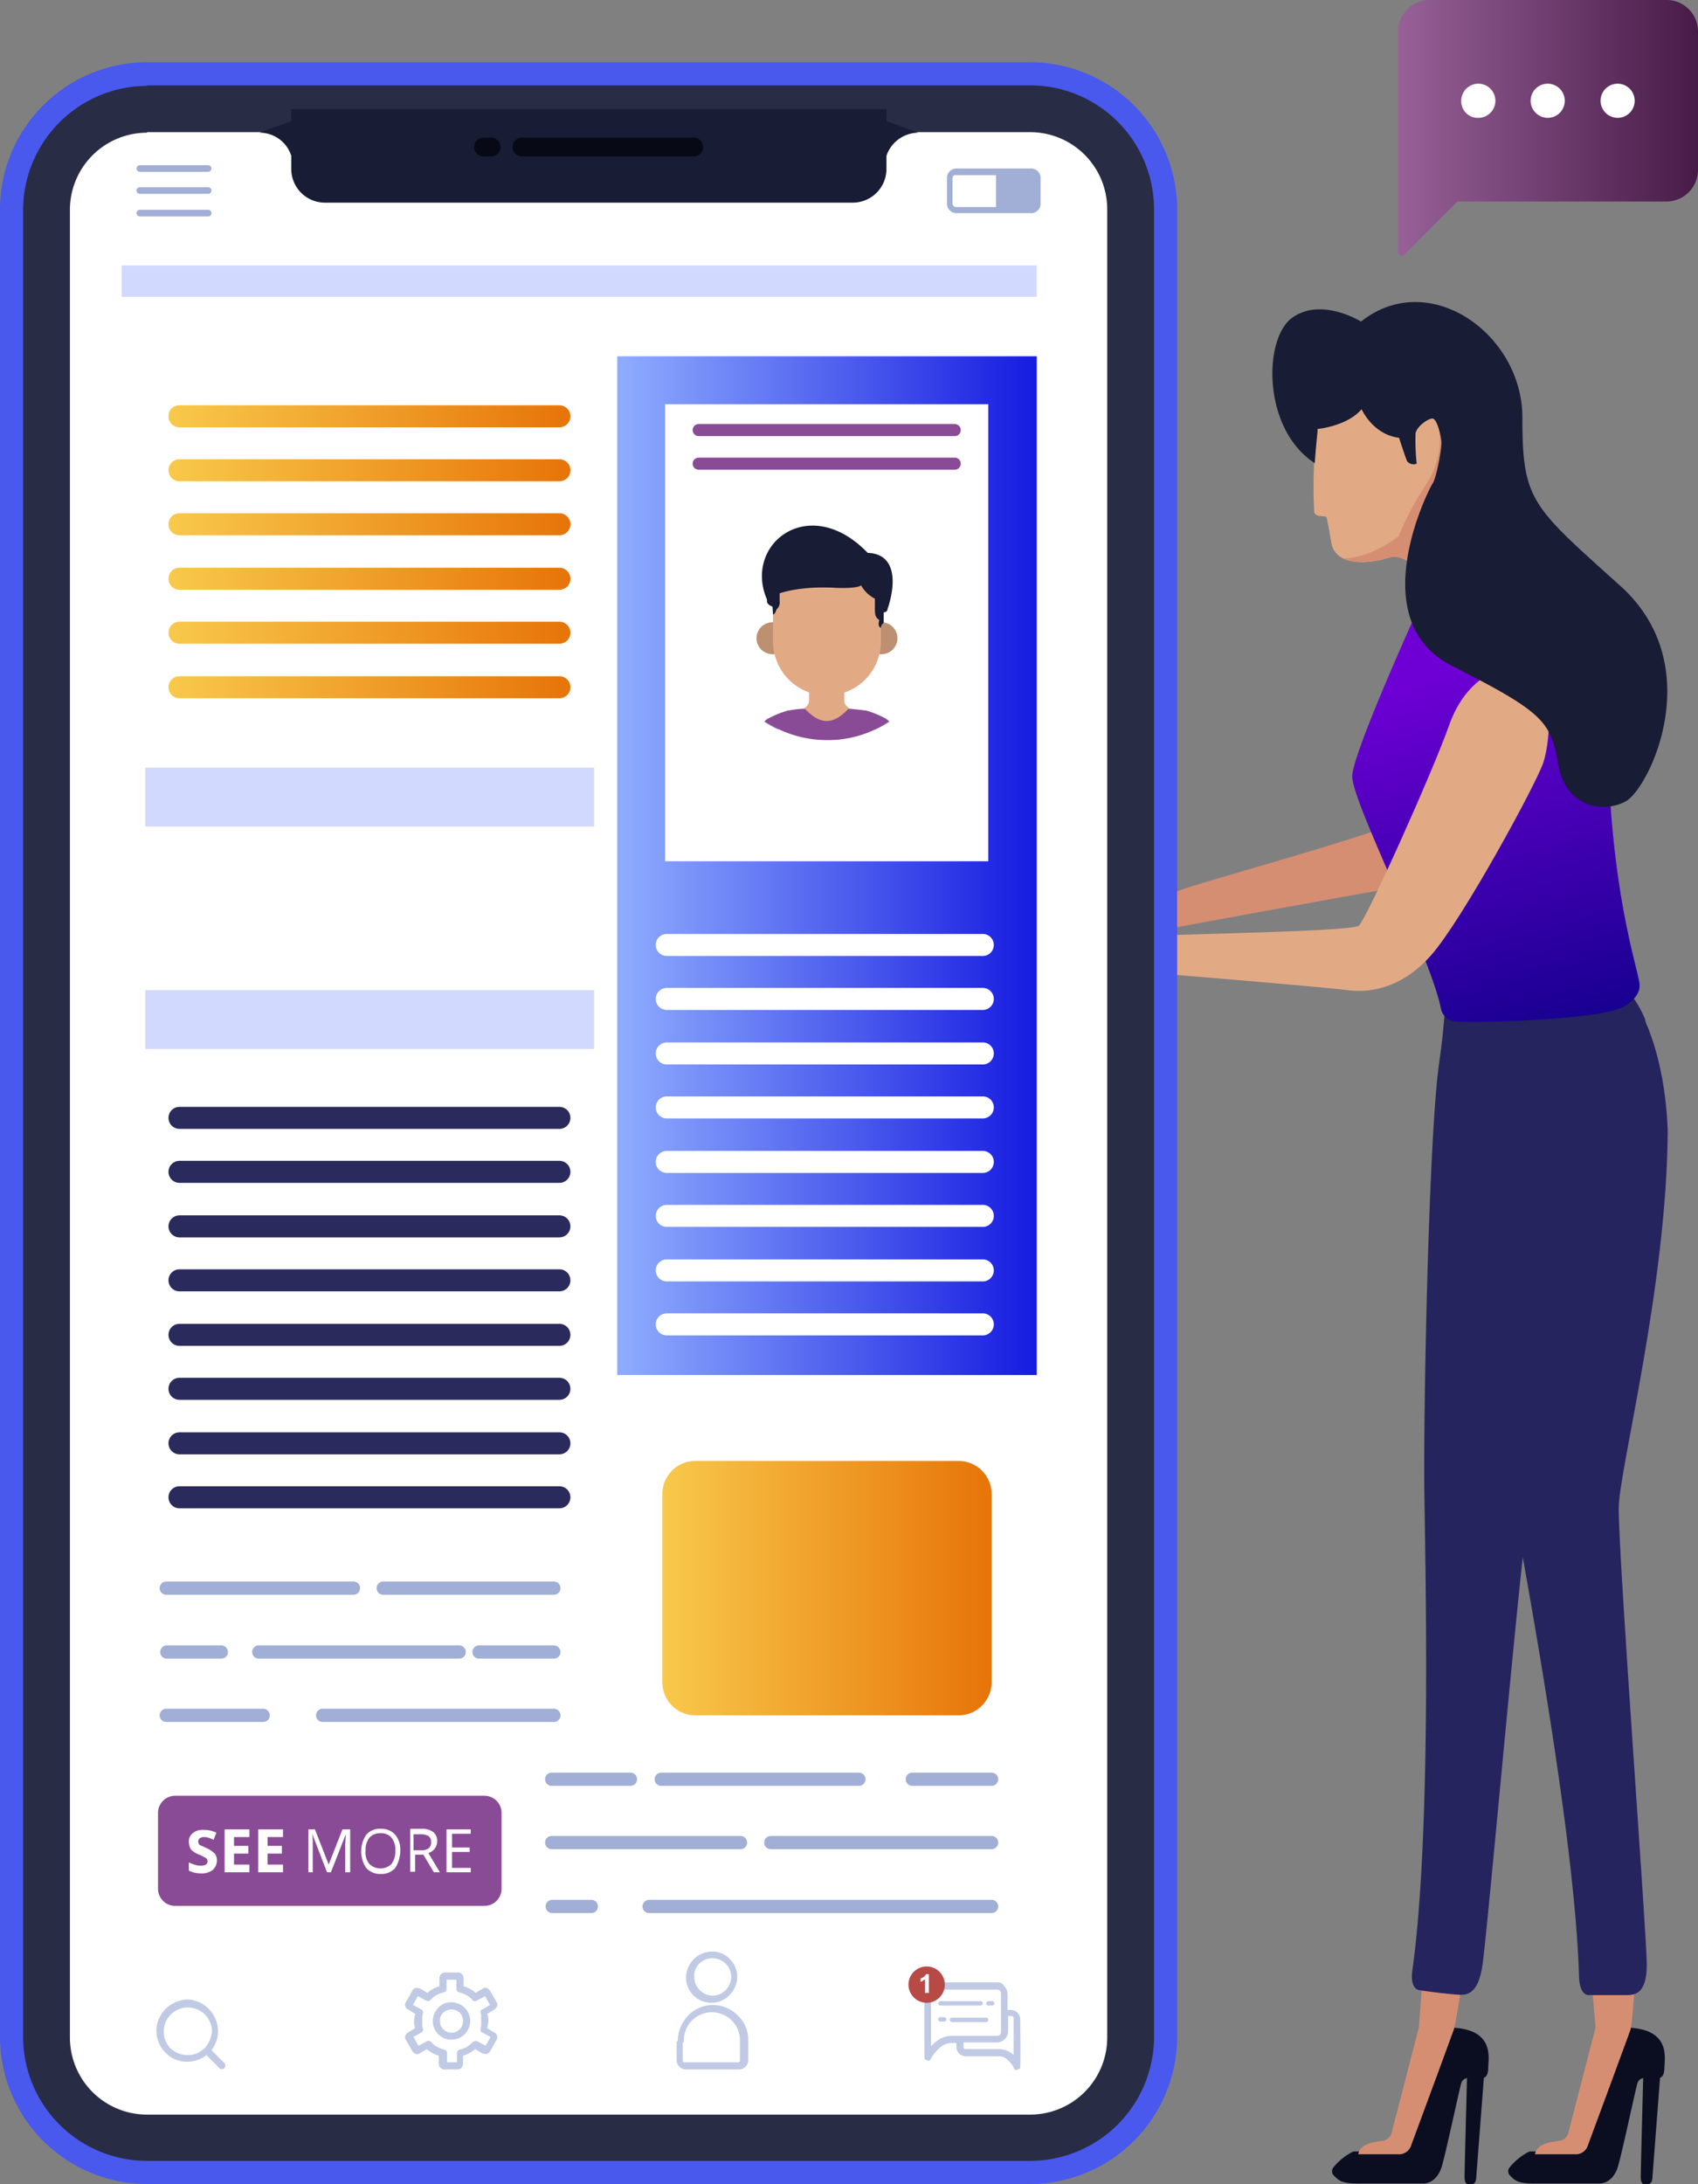 <svg xmlns="http://www.w3.org/2000/svg" xmlns:xlink="http://www.w3.org/1999/xlink" viewBox="0 0 308.4 396.6"><rect x="0" y="0" width="308.4" height="396.6" fill="#808080" stroke="none"/><defs><style>.cls-1{fill:#e9f1f8;}.cls-1,.cls-10,.cls-11,.cls-12,.cls-13,.cls-14,.cls-15,.cls-16,.cls-18,.cls-19,.cls-2,.cls-20,.cls-21,.cls-22,.cls-23,.cls-24,.cls-25,.cls-26,.cls-28,.cls-3,.cls-30,.cls-4,.cls-5,.cls-6,.cls-7,.cls-8,.cls-9{fill-rule:evenodd;}.cls-2{fill:url(#Nowa_próbka_gradientu_2);}.cls-27,.cls-3{fill:#fff;}.cls-4{fill:#d68e73;}.cls-5{fill:#0a0e20;}.cls-6{fill:#25245e;}.cls-7{fill:url(#Nowa_próbka_gradientu_1);}.cls-8{fill:#e1aa85;}.cls-9{fill:#4958ed;}.cls-10{fill:#282c45;}.cls-11{fill:#181c34;}.cls-12{fill:#070915;}.cls-13{fill:#c0cae5;}.cls-14{fill:#b84a46;}.cls-15{fill:#a1aed5;}.cls-16{fill:url(#Nowa_próbka_gradientu_4);}.cls-17{fill:#d2d9ff;}.cls-18{fill:#2a2a5d;}.cls-19{fill:url(#Nowa_próbka_gradientu_3);}.cls-20{fill:url(#Nowa_próbka_gradientu_3-2);}.cls-21{fill:url(#Nowa_próbka_gradientu_3-3);}.cls-22{fill:url(#Nowa_próbka_gradientu_3-4);}.cls-23{fill:url(#Nowa_próbka_gradientu_3-5);}.cls-24{fill:url(#Nowa_próbka_gradientu_3-6);}.cls-25{fill:#8a4b96;}.cls-26{fill:url(#Nowa_próbka_gradientu_3-7);}.cls-28{fill:#cc685c;}.cls-29,.cls-30{fill:#be9072;}</style><linearGradient id="Nowa_próbka_gradientu_2" x1="253.9" y1="23.22" x2="308.4" y2="23.22" gradientUnits="userSpaceOnUse"><stop offset="0" stop-color="#976197"/><stop offset="1" stop-color="#471b47"/></linearGradient><linearGradient id="Nowa_próbka_gradientu_1" x1="283.82" y1="187.61" x2="265.15" y2="121.24" gradientUnits="userSpaceOnUse"><stop offset="0" stop-color="#16008f"/><stop offset="1" stop-color="#6e00d5"/></linearGradient><linearGradient id="Nowa_próbka_gradientu_4" x1="112.1" y1="157.2" x2="188.3" y2="157.2" gradientUnits="userSpaceOnUse"><stop offset="0" stop-color="#8fadfe"/><stop offset="1" stop-color="#161be0"/></linearGradient><linearGradient id="Nowa_próbka_gradientu_3" x1="30.6" y1="75.6" x2="103.6" y2="75.6" gradientUnits="userSpaceOnUse"><stop offset="0" stop-color="#f8c94b"/><stop offset="1" stop-color="#e77408"/></linearGradient><linearGradient id="Nowa_próbka_gradientu_3-2" x1="30.6" y1="85.4" x2="103.6" y2="85.4" xlink:href="#Nowa_próbka_gradientu_3"/><linearGradient id="Nowa_próbka_gradientu_3-3" x1="30.6" y1="95.2" x2="103.6" y2="95.2" xlink:href="#Nowa_próbka_gradientu_3"/><linearGradient id="Nowa_próbka_gradientu_3-4" x1="30.6" y1="105.1" x2="103.6" y2="105.1" xlink:href="#Nowa_próbka_gradientu_3"/><linearGradient id="Nowa_próbka_gradientu_3-5" x1="30.6" y1="114.9" x2="103.6" y2="114.9" xlink:href="#Nowa_próbka_gradientu_3"/><linearGradient id="Nowa_próbka_gradientu_3-6" x1="30.6" y1="124.8" x2="103.6" y2="124.8" xlink:href="#Nowa_próbka_gradientu_3"/><linearGradient id="Nowa_próbka_gradientu_3-7" x1="120.3" y1="288.4" x2="180.1" y2="288.4" xlink:href="#Nowa_próbka_gradientu_3"/></defs><g id="Warstwa_2" data-name="Warstwa 2"><g id="OBJECTS"><path class="cls-1" d="M141.7,95.4c-7.1,4.9-4.5,20.8,5.6,35.4,10,14.3,23.6,22.2,30.8,17.8a27.31,27.31,0,0,0,2.3-6.8c1-5.6-3.6-20.2-18.8-36.4-7.3-7.8-13.3-10.4-17.7-11.1A9.06,9.06,0,0,0,141.7,95.4Z"/><path class="cls-2" d="M302.7,0H259.6a5.76,5.76,0,0,0-5.7,5.7V45.8a.68.68,0,0,0,.4.6.88.88,0,0,0,.7-.1l9.7-9.7h38a5.76,5.76,0,0,0,5.7-5.7V5.7A5.7,5.7,0,0,0,302.7,0Z"/><path class="cls-3" d="M293.8,21.4a3.1,3.1,0,1,0-3.1-3.1A3.12,3.12,0,0,0,293.8,21.4Z"/><path class="cls-3" d="M281.1,21.4a3.1,3.1,0,1,0-3.1-3.1A3.12,3.12,0,0,0,281.1,21.4Z"/><path class="cls-3" d="M268.5,21.4a3.1,3.1,0,1,0-3.1-3.1A3,3,0,0,0,268.5,21.4Z"/><path class="cls-4" d="M264.6,98s-5.2,3.1-5.9,12-4.9,38-5.9,39.5-36.9,11.3-38.8,12.3l-21.9,7.3s5.9,3.6,9.8,2.7,2.5-1.5,3.9-1.9,44.4-8.2,48.1-8.8,9.2-2.6,12.9-10.2,10-35.1,10.2-39.2S275.1,93.4,264.6,98Z"/><path class="cls-5" d="M269.1,374.2l.4,3.2-1.4,18.3s-.1.9-.7.9h-.9s-.5,0-.5-1.3.5-20.1.5-20.1Z"/><path class="cls-5" d="M246.8,390.7h-1a10.53,10.53,0,0,0-3.7,3,1.09,1.09,0,0,0,.2,1.4c.7.7,1.2,1.4,4,1.4h12.4s2.3,0,3.2-3.2,3.2-14.1,3.5-15c0,0,.2-1,1.6-1h2.5s.8-.1.8-1.8,1.3-7.1-6.9-7.3c0,0-7.4,18.1-9.1,20.1S246.8,390.7,246.8,390.7Z"/><path class="cls-4" d="M261.5,317.9l-3.8,50.3-5,19.3a2.05,2.05,0,0,1-1.8,1.3c-1.4.2-3.9.5-4.2,2.4h7.2a2.3,2.3,0,0,0,2.4-1.6c.1-.3,3.2-8.6,7.7-20.9.8-2.2,4.4-28.3,4.4-28.3Z"/><path class="cls-6" d="M267.1,166l-4.8,8.2s1,5.6-.9,18.7-2.9,63.3-2.7,78.2S260,333,256.5,358c0,0-.5,3.1,1.3,3.4s5.3.7,6.7.8,3.8.5,4.7-5,6.8-73,8.4-82.7c1.4-8.7,24.5-59.4,21.2-89.4a21.39,21.39,0,0,0-2.2-4l-4.3-9C285.9,167.7,273.8,160.4,267.1,166Z"/><path class="cls-5" d="M301.1,374.2l.4,3.2-1.4,18.3s-.1.9-.7.9h-.9s-.5,0-.5-1.3.5-20.1.5-20.1Z"/><path class="cls-5" d="M278.8,390.7h-1a10.53,10.53,0,0,0-3.7,3,1.09,1.09,0,0,0,.2,1.4c.7.7,1.2,1.4,4,1.4h12.4s2.3,0,3.2-3.2,3.2-14.1,3.5-15c0,0,.2-1,1.6-1h2.5s.8-.1.8-1.8,1.3-7.1-6.9-7.3c0,0-7.4,18.1-9.1,20.1S278.8,390.7,278.8,390.7Z"/><path class="cls-4" d="M284.8,310.7l5,57.5-5,19.3a2.05,2.05,0,0,1-1.8,1.3c-1.4.2-3.9.5-4.2,2.4H286a2.3,2.3,0,0,0,2.4-1.6c.1-.3,3.2-8.6,7.7-20.9.8-2.2,1.9-30.6,1.9-30.6Z"/><path class="cls-6" d="M266.1,167.5l-3.4,8.8s1.9,5.4,2.1,18.7,7.4,63,10,77.8,11.3,61.1,12,86.3c0,0,0,3.2,1.8,3.2h6.7c1.4,0,3.8,0,3.8-5.5s-5.1-73.1-5.1-82.9c0-6.8,8.8-40.4,8.9-68.8-.7-16.5-6.3-23.7-6.3-23.7l-5.3-11.1C284.1,166.5,271.6,161.3,266.1,167.5Z"/><path class="cls-7" d="M258.6,103.4a5.4,5.4,0,0,0-2.2,3.7,7.42,7.42,0,0,0,.7,4.5s-11.3,24.9-11.5,29.3,14.1,32.4,16.1,42.2a2.93,2.93,0,0,0,2.9,2.4c2.7.3,24.7-.2,29.9-2.5,0,0,3.3-1.5,3.3-4s-5.3-16-5.8-44.7-18.1-35.9-18.1-35.9Z"/><path class="cls-8" d="M272.1,121.7s-5.9,1.5-8.9,10-15,35.2-16.4,36.4-40,1.6-42.2,2.1l-9.4.4s.9,4.3,5,4.6c.5,0,1,1,2.5,1s38.4,3.1,42,3.6,9.6,0,15.2-6.3,19.1-31.1,20.4-35S283.5,120.2,272.1,121.7Z"/><path class="cls-4" d="M255,96.8l-2.8,4.4a4.69,4.69,0,0,1,4.7,2c1.6,2.6,1.6,11.6,1.6,12.4s4.6,1.4,8.4.9,7.3-4.3,7.5-5.6-5.9-18.8-5.9-18.8Z"/><path class="cls-8" d="M261.9,98.5s-11.1,3.2-11.2,3.2c-7.4,1.5-8.6-1.9-8.8-2.7s-.8-4.8-1-5.1-2,.1-2.2-.9a82.63,82.63,0,0,1,.5-14.7c.8-7.7,7.3-12.2,7.3-12.2C266.3,52.9,279.3,91.9,261.9,98.5Z"/><path class="cls-4" d="M261.9,98.5s-11.1,3.2-11.2,3.2c-3.4.7-5.5.3-6.8-.3,5.1,0,10.1-4,10.1-4a54.29,54.29,0,0,1,5.4-10,15.22,15.22,0,0,0,2-9.5l7.5,2.4a9.52,9.52,0,0,1,.9,1.1C270.8,88.7,268.6,96,261.9,98.5Z"/><path class="cls-8" d="M189.4,171.7c.1.3,2,1.3,2.1,2.1.7,3.8,7.2,5.5,13.6,1.8l-.3-4.6a24.28,24.28,0,0,1-5.4-3.4c-1.5-1.4-3.2-1.4-5.7-2.5-2.3-1,1.2,3.6,1.7,4.2"/><path class="cls-9" d="M26.7,11.3H187.1A26.76,26.76,0,0,1,213.8,38V369.9a26.76,26.76,0,0,1-26.7,26.7H26.7A26.76,26.76,0,0,1,0,369.9V38A26.76,26.76,0,0,1,26.7,11.3Z"/><path class="cls-10" d="M26.7,15.6A22.58,22.58,0,0,0,4.2,38V369.9a22.53,22.53,0,0,0,22.5,22.5H187.1a22.53,22.53,0,0,0,22.5-22.5V38a22.53,22.53,0,0,0-22.5-22.5H26.7Z"/><path class="cls-3" d="M26.7,24.1a14,14,0,0,0-14,14V370a14,14,0,0,0,14,14H187.1a14,14,0,0,0,14-14V38a14,14,0,0,0-14-14H26.7Z"/><path class="cls-11" d="M106.9,36.8H59a6.12,6.12,0,0,1-6.1-6.1V28.3a6,6,0,0,0-5.8-4.2L52.9,22V19.8H161V22l5.8,2.1a6.16,6.16,0,0,0-5.8,4.2v2.4a6.12,6.12,0,0,1-6.1,6.1Z"/><path class="cls-12" d="M94.8,28.4a1.7,1.7,0,0,1,0-3.4H126a1.7,1.7,0,1,1,0,3.4ZM89.2,25a1.7,1.7,0,1,1,0,3.4H87.8a1.7,1.7,0,0,1,0-3.4Z"/><path class="cls-13" d="M181.1,360H169.9a2,2,0,0,0-1.4.6h0a2,2,0,0,0-.6,1.4v11.5c0,.3,0,.5.4.6.6.3.6,0,.8-.3h0a7.05,7.05,0,0,1,1.8-2.1,3.16,3.16,0,0,1,1.9-.7h.9v.7a1.71,1.71,0,0,0,1.7,1.7h6.1a2.11,2.11,0,0,1,1.3.5,5.2,5.2,0,0,1,1.3,1.5v.1c.2.4.3.5.8.3s.4-.3.4-.6c.1-2.8,0-5.8,0-8.5a1.71,1.71,0,0,0-1.7-1.7H183v-2.9a2,2,0,0,0-.6-1.4,1.27,1.27,0,0,0-1.3-.7Zm-9.6,7.1h-.7a.4.4,0,0,1,0-.8h.7a.43.43,0,0,1,.4.4c-.1.3-.2.4-.4.4Zm1.4-.7h6.2a.4.4,0,1,1,0,.8h-6.2a.43.43,0,0,1-.4-.4.37.37,0,0,1,.4-.4Zm6.6-3h.7a.4.4,0,1,1,0,.8h-.7a.43.43,0,0,1-.4-.4c.1-.2.2-.4.4-.4Zm-1.4.8h-7.3a.4.4,0,1,1,0-.8h7.3a.4.4,0,1,1,0,.8Zm-3.1,6.7h6.1a2.05,2.05,0,0,0,2-2v-2.8h.6a.35.35,0,0,1,.4.4v6.7a1.76,1.76,0,0,0-.5-.4,3.77,3.77,0,0,0-2.1-.7h-6.1a.35.35,0,0,1-.4-.4v-.8Zm-5.1-9.6h11.2a.68.68,0,0,1,.7.7v7a.68.68,0,0,1-.7.7h-8.3a4.52,4.52,0,0,0-2.6.9,5.24,5.24,0,0,0-1.1,1V362a.76.76,0,0,1,.2-.5A1.42,1.42,0,0,1,169.9,361.3Z"/><path class="cls-13" d="M129.3,354.4a4.53,4.53,0,0,0-3.3,1.4,4.77,4.77,0,0,0-1.4,3.3,4.53,4.53,0,0,0,1.4,3.3h0a4.63,4.63,0,0,0,3.2,1.3,4.53,4.53,0,0,0,3.3-1.4h0a4.77,4.77,0,0,0,1.4-3.3,4.53,4.53,0,0,0-1.4-3.3,4.28,4.28,0,0,0-3.2-1.3Zm-5.1,16.5h0v-.4a5.15,5.15,0,0,1,1.5-3.6h0a5.1,5.1,0,0,1,8.7,3.6v.4h0v3.3c0,.1,0,.1-.1.2h0a.35.35,0,0,1-.2.1h-9.8c-.1,0-.1,0-.2-.1a.35.35,0,0,1-.1-.2v-3.3Zm-1.3,0h0v3.3a1.61,1.61,0,0,0,.5,1.1h0a1.61,1.61,0,0,0,1.1.5h9.8a1.61,1.61,0,0,0,1.1-.5h0a1.61,1.61,0,0,0,.5-1.1v-3.3h0v-.4A6,6,0,0,0,134,366a6.36,6.36,0,0,0-4.5-1.9A6.19,6.19,0,0,0,125,366h0a6.81,6.81,0,0,0-1.9,4.5l-.2.4Zm4.1-14.3a3.31,3.31,0,0,1,2.4-1,3.49,3.49,0,0,1,2.4,1,3.31,3.31,0,0,1,1,2.4,3.49,3.49,0,0,1-1,2.4h0a3.31,3.31,0,0,1-2.4,1,3.26,3.26,0,0,1-2.3-1h0a3.31,3.31,0,0,1-1-2.4A3,3,0,0,1,127,356.6Z"/><path class="cls-13" d="M79.8,360.7a6.12,6.12,0,0,0-1.2.5,8.65,8.65,0,0,0-1,.7l-1.3-.8h-.1a1.7,1.7,0,0,0-.7-.1c-.2.1-.5.2-.6.5l-1.2,2.1a.88.88,0,0,0-.1.7c.1.2.2.5.5.6l1.3.8a.6.6,0,0,1-.1.4c0,.3-.1.6-.1.9a2.77,2.77,0,0,0,.1.9.6.6,0,0,0,.1.4l-1.3.8a1.47,1.47,0,0,0-.5.6.88.88,0,0,0,.1.7l1.2,2.1a1.47,1.47,0,0,0,.6.5.88.88,0,0,0,.7-.1l1.3-.8a5.85,5.85,0,0,0,2.2,1.2v1.5a1,1,0,0,0,1,1h2.4a.91.91,0,0,0,.7-.3l.1-.1a1.42,1.42,0,0,0,.2-.6v-1.5a6.12,6.12,0,0,0,1.2-.5,8.65,8.65,0,0,0,1-.7l1.3.8h.1a1.7,1.7,0,0,0,.7.1c.2-.1.5-.2.6-.5l1.2-2.1a.88.88,0,0,0,.1-.7c-.1-.2-.2-.5-.5-.6l-1.3-.8a.6.6,0,0,1,.1-.4c0-.3.1-.6.1-.9a2.77,2.77,0,0,0-.1-.9.6.6,0,0,0-.1-.4l1.3-.8a1.47,1.47,0,0,0,.5-.6.88.88,0,0,0-.1-.7L89,361.5a1.47,1.47,0,0,0-.6-.5.88.88,0,0,0-.7.1l-1.3.8a5.85,5.85,0,0,0-2.2-1.2v-1.5a1,1,0,0,0-1-1H80.8a.91.91,0,0,0-.7.3l-.1.1a1.42,1.42,0,0,0-.2.6v1.5Zm-.5,1.6a5,5,0,0,1,1.3-.5.63.63,0,0,0,.5-.6v-1.7h1.8v1.7a.63.63,0,0,0,.5.6,5,5,0,0,1,1.3.5,3.13,3.13,0,0,1,1.1.9.61.61,0,0,0,.8.1l1.5-.8.9,1.6-1.4.8a.52.52,0,0,0-.3.7,1.7,1.7,0,0,1,.1.7v1.4c0,.2-.1.5-.1.7h0a.52.52,0,0,0,.3.7l1.5.8-.9,1.6-1.5-.8a.78.78,0,0,0-.8.1,10.63,10.63,0,0,1-1.1.9,5,5,0,0,1-1.3.5.63.63,0,0,0-.5.6v1.7H81.2v-1.7a.63.63,0,0,0-.5-.6,5,5,0,0,1-1.3-.5,3.13,3.13,0,0,1-1.1-.9.61.61,0,0,0-.8-.1l-1.5.8-.9-1.6,1.4-.8a.52.52,0,0,0,.3-.7,1.7,1.7,0,0,1-.1-.7v-1.4c0-.2.1-.5.1-.7h0a.52.52,0,0,0-.3-.7l-1.5-.8.9-1.6,1.5.8a.78.78,0,0,0,.8-.1,3.13,3.13,0,0,1,1.1-.9Zm2.7,1.3a3.49,3.49,0,0,1,2.4,1h0a3.38,3.38,0,0,1,0,4.8h0a3.39,3.39,0,1,1-4.8-4.8,3.1,3.1,0,0,1,2.4-1Zm-1.5,1.9a2.18,2.18,0,0,1,3,0h0a2.17,2.17,0,0,1,0,3h0a2.1,2.1,0,0,1-3.6-1.5A1.89,1.89,0,0,1,80.5,365.5Z"/><path class="cls-13" d="M30.1,364.8a5.61,5.61,0,0,0-1.7,4,5.78,5.78,0,0,0,1.7,4h0a5.44,5.44,0,0,0,3.9,1.6,5.71,5.71,0,0,0,3.5-1.2l2.4,2.4a.64.64,0,0,0,.9-.9l-2.4-2.4a5.71,5.71,0,0,0,1.2-3.5,5.78,5.78,0,0,0-1.7-4,5.61,5.61,0,0,0-4-1.7,6,6,0,0,0-3.8,1.7Zm7.1,7.1h0a4.32,4.32,0,0,1-3.1,1.3A4.65,4.65,0,0,1,31,372h0a4.38,4.38,0,1,1,7.5-3.1A5.34,5.34,0,0,1,37.2,371.9Z"/><path class="cls-14" d="M168.3,363.7a3.3,3.3,0,1,0-3.3-3.3A3.33,3.33,0,0,0,168.3,363.7Z"/><path class="cls-3" d="M168.7,361.9H168v-2.5a2.18,2.18,0,0,1-.8.5v-.6l.6-.3a1.76,1.76,0,0,0,.4-.5h.5Z"/><path class="cls-15" d="M25.4,31.2a.6.6,0,0,1,0-1.2H37.8a.6.6,0,0,1,0,1.2Zm0,8.1a.6.6,0,1,1,0-1.2H37.8a.6.6,0,1,1,0,1.2Zm0-4.1a.6.6,0,0,1,0-1.2H37.8a.6.6,0,0,1,0,1.2Z"/><path class="cls-15" d="M173.6,31.8h7.3v5.8h-7.3a.52.52,0,0,1-.4-.2.76.76,0,0,1-.2-.4V32.3a.52.52,0,0,1,.2-.4.6.6,0,0,1,.4-.1Zm13.7-1.2H173.7a1.71,1.71,0,0,0-1.7,1.7V37a1.71,1.71,0,0,0,1.7,1.7h13.6a1.66,1.66,0,0,0,1.2-.5h0A1.66,1.66,0,0,0,189,37V32.3a1.71,1.71,0,0,0-1.7-1.7Z"/><path class="cls-16" d="M112.1,64.7h76.2v185H112.1V64.7Zm9,104.9a2,2,0,0,0-2,2h0a2,2,0,0,0,2,2h57.4a2,2,0,0,0,2-2h0a2,2,0,0,0-2-2Zm0,9.8a2,2,0,0,0-2,2h0a2,2,0,0,0,2,2h57.4a2,2,0,0,0,2-2h0a2,2,0,0,0-2-2Zm0,9.9a2,2,0,0,0-2,2h0a2,2,0,0,0,2,2h57.4a2,2,0,0,0,2-2h0a2,2,0,0,0-2-2Zm0,9.8a2,2,0,0,0-2,2h0a2,2,0,0,0,2,2h57.4a2,2,0,0,0,2-2h0a2,2,0,0,0-2-2Zm0,9.9a2,2,0,0,0-2,2h0a2,2,0,0,0,2,2h57.4a2,2,0,0,0,2-2h0a2,2,0,0,0-2-2Zm0,9.8a2,2,0,0,0-2,2h0a2,2,0,0,0,2,2h57.4a2,2,0,0,0,2-2h0a2,2,0,0,0-2-2Zm0,9.9a2,2,0,0,0-2,2h0a2,2,0,0,0,2,2h57.4a2,2,0,0,0,2-2h0a2,2,0,0,0-2-2Zm0,9.8a2,2,0,0,0-2,2h0a2,2,0,0,0,2,2h57.4a2,2,0,0,0,2-2h0a2,2,0,0,0-2-2Z"/><rect class="cls-17" x="26.4" y="179.8" width="81.5" height="10.7"/><rect class="cls-17" x="22.1" y="48.2" width="166.2" height="5.7"/><path class="cls-18" d="M32.6,201h69a2,2,0,0,1,2,2h0a2,2,0,0,1-2,2h-69a2,2,0,0,1-2-2h0A2,2,0,0,1,32.6,201Z"/><path class="cls-18" d="M32.6,210.8h69a2,2,0,0,1,2,2h0a2,2,0,0,1-2,2h-69a2,2,0,0,1-2-2h0A2,2,0,0,1,32.6,210.8Z"/><path class="cls-18" d="M32.6,220.7h69a2,2,0,0,1,2,2h0a2,2,0,0,1-2,2h-69a2,2,0,0,1-2-2h0A2,2,0,0,1,32.6,220.7Z"/><path class="cls-18" d="M32.6,230.5h69a2,2,0,0,1,2,2h0a2,2,0,0,1-2,2h-69a2,2,0,0,1-2-2h0A2,2,0,0,1,32.6,230.5Z"/><path class="cls-18" d="M32.6,240.4h69a2,2,0,0,1,2,2h0a2,2,0,0,1-2,2h-69a2,2,0,0,1-2-2h0A2,2,0,0,1,32.6,240.4Z"/><path class="cls-18" d="M32.6,250.2h69a2,2,0,0,1,2,2h0a2,2,0,0,1-2,2h-69a2,2,0,0,1-2-2h0A2,2,0,0,1,32.6,250.2Z"/><path class="cls-18" d="M32.6,260.1h69a2,2,0,0,1,2,2h0a2,2,0,0,1-2,2h-69a2,2,0,0,1-2-2h0A2,2,0,0,1,32.6,260.1Z"/><path class="cls-18" d="M32.6,269.9h69a2,2,0,0,1,2,2h0a2,2,0,0,1-2,2h-69a2,2,0,0,1-2-2h0A2,2,0,0,1,32.6,269.9Z"/><path class="cls-19" d="M32.6,73.6h69a2,2,0,0,1,2,2h0a2,2,0,0,1-2,2h-69a2,2,0,0,1-2-2h0A1.94,1.94,0,0,1,32.6,73.6Z"/><path class="cls-20" d="M32.6,83.4h69a2,2,0,0,1,2,2h0a2,2,0,0,1-2,2h-69a2,2,0,0,1-2-2h0A2,2,0,0,1,32.6,83.4Z"/><path class="cls-21" d="M32.6,93.2h69a2,2,0,0,1,2,2h0a2,2,0,0,1-2,2h-69a2,2,0,0,1-2-2h0A2,2,0,0,1,32.6,93.2Z"/><path class="cls-22" d="M32.6,103.1h69a2,2,0,0,1,2,2h0a2,2,0,0,1-2,2h-69a2,2,0,0,1-2-2h0A2,2,0,0,1,32.6,103.1Z"/><path class="cls-23" d="M32.6,112.9h69a2,2,0,0,1,2,2h0a2,2,0,0,1-2,2h-69a2,2,0,0,1-2-2h0A2,2,0,0,1,32.6,112.9Z"/><path class="cls-24" d="M32.6,122.8h69a2,2,0,0,1,2,2h0a2,2,0,0,1-2,2h-69a2,2,0,0,1-2-2h0A2,2,0,0,1,32.6,122.8Z"/><rect class="cls-17" x="26.4" y="139.4" width="81.5" height="10.7"/><path class="cls-15" d="M180.1,345a1.2,1.2,0,1,1,0,2.4H117.9a1.2,1.2,0,0,1,0-2.4Zm-72.7,0a1.2,1.2,0,1,1,0,2.4h-7.1a1.2,1.2,0,0,1,0-2.4Zm72.7-11.6a1.2,1.2,0,0,1,0,2.4H140a1.2,1.2,0,0,1,0-2.4Zm-45.6,0a1.2,1.2,0,1,1,0,2.4H100.2a1.2,1.2,0,0,1,0-2.4Zm45.6-11.5a1.2,1.2,0,0,1,0,2.4H165.7a1.2,1.2,0,0,1,0-2.4Zm-24.1,0a1.2,1.2,0,1,1,0,2.4H120.1a1.2,1.2,0,0,1,0-2.4Zm-41.5,0a1.2,1.2,0,1,1,0,2.4H100.2a1.2,1.2,0,0,1,0-2.4Zm-13.9-11.6a1.2,1.2,0,1,1,0,2.4h-42a1.2,1.2,0,0,1,0-2.4Zm-52.8,0a1.2,1.2,0,1,1,0,2.4H30.2a1.2,1.2,0,0,1,0-2.4Zm52.8-11.5a1.2,1.2,0,1,1,0,2.4H87a1.2,1.2,0,0,1,0-2.4Zm-17.2,0a1.2,1.2,0,0,1,0,2.4H47a1.2,1.2,0,0,1,0-2.4Zm-43.2,0a1.2,1.2,0,1,1,0,2.4H30.3a1.2,1.2,0,0,1,0-2.4Zm60.4-11.6a1.2,1.2,0,1,1,0,2.4h-31a1.2,1.2,0,0,1,0-2.4Zm-36.4,0a1.2,1.2,0,1,1,0,2.4h-34a1.2,1.2,0,0,1,0-2.4Z"/><path class="cls-25" d="M88,346.1H31.8a3.12,3.12,0,0,1-3.1-3.1V329.2a3.12,3.12,0,0,1,3.1-3.1H88a3.12,3.12,0,0,1,3.1,3.1V343a3.12,3.12,0,0,1-3.1,3.1Zm-48.6-8.2a2,2,0,0,0-.4-1.3,4.83,4.83,0,0,0-1.5-1c-.6-.3-.9-.4-1.1-.5s-.3-.2-.3-.3-.1-.2-.1-.4a.86.86,0,0,1,.3-.6,1.45,1.45,0,0,1,.7-.2,2.2,2.2,0,0,1,.8.1,6.89,6.89,0,0,1,1,.4l.5-1.3a5.64,5.64,0,0,0-1.2-.4,4.87,4.87,0,0,0-1.2-.1,2.71,2.71,0,0,0-1.9.6,1.86,1.86,0,0,0-.7,1.6,3,3,0,0,0,.2,1,1.34,1.34,0,0,0,.6.7,3.58,3.58,0,0,0,1.1.6,8.92,8.92,0,0,1,1,.5,1.38,1.38,0,0,1,.4.3.78.78,0,0,1-.2,1,1.88,1.88,0,0,1-.8.2,3.75,3.75,0,0,1-1-.1,11.22,11.22,0,0,1-1.3-.5v1.5a5.09,5.09,0,0,0,2.2.5,3.28,3.28,0,0,0,2.1-.6,2.29,2.29,0,0,0,.8-1.7Zm5.9,2.1v-1.4H42.5v-2h2.6v-1.4H42.5v-1.6h2.8v-1.4H40.8V340Zm6.1,0v-1.4H48.6v-2h2.6v-1.4H48.6v-1.6h2.8v-1.4H46.9V340Zm8,0h.7l2.7-6.9h0c0,.7-.1,1.3-.1,1.9v5h.9v-7.8H62.2l-2.5,6.4h0l-2.5-6.4H56V340h.8v-5a12.12,12.12,0,0,0-.1-2h0l2.7,7Zm13.3-3.9a4.2,4.2,0,0,0-.9-2.9,3.31,3.31,0,0,0-2.6-1.1,3.22,3.22,0,0,0-2.7,1.1,5.45,5.45,0,0,0,0,6,3.39,3.39,0,0,0,2.7,1.1,3.31,3.31,0,0,0,2.6-1.1,6,6,0,0,0,.9-3.1Zm-6.3,0a3.29,3.29,0,0,0,.7,2.4,2.9,2.9,0,0,0,4,0,3.81,3.81,0,0,0,.7-2.4,3.44,3.44,0,0,0-.7-2.4,2.48,2.48,0,0,0-2-.8,2.63,2.63,0,0,0-2,.8,3.61,3.61,0,0,0-.7,2.4Zm8.9.7h1.6l1.9,3.2h1.1l-2.1-3.5a2.22,2.22,0,0,0,1.6-2.1,2.06,2.06,0,0,0-.7-1.7,3.28,3.28,0,0,0-2.1-.6H74.5v7.8h.9v-3.1Zm0-.8h1.2a2,2,0,0,0,1.4-.4,1.37,1.37,0,0,0,.4-1.1,1.29,1.29,0,0,0-.5-1.1,2.81,2.81,0,0,0-1.5-.3H75.1V336Zm10.2,4v-.8H82.1v-2.9h3.2v-.8H82.1V333h3.4v-.8H81.1V340Z"/><path class="cls-26" d="M126.3,265.3h47.8a6,6,0,0,1,6,6v34.2a6,6,0,0,1-6,6H126.3a6,6,0,0,1-6-6V271.3A6,6,0,0,1,126.3,265.3Z"/><rect class="cls-27" x="120.8" y="73.4" width="58.7" height="83"/><path class="cls-15" d="M141.4,132.5l-2-1.9a2.83,2.83,0,0,0-.6.5C139.7,131.6,140.5,132.1,141.4,132.5Z"/><path class="cls-15" d="M141.4,132.5l-2-1.9a2.83,2.83,0,0,0-.6.5A21.48,21.48,0,0,0,141.4,132.5Z"/><path class="cls-15" d="M158.9,132.5l2-1.9a2.83,2.83,0,0,1,.6.5A21.48,21.48,0,0,1,158.9,132.5Z"/><path class="cls-15" d="M158.9,132.5l2-1.9a2.83,2.83,0,0,1,.6.5A21.48,21.48,0,0,1,158.9,132.5Z"/><path class="cls-25" d="M157,129h.2a17.7,17.7,0,0,1,3.7,1.5,7.37,7.37,0,0,1,.6.5,19.82,19.82,0,0,1-11.3,3.4,20.61,20.61,0,0,1-11.3-3.4,1.33,1.33,0,0,1,.6-.5,17.7,17.7,0,0,1,3.7-1.5h.2a16,16,0,0,1,2.8-.3l4,.6h0l4-.6s1.3.1,2.8.3Z"/><path class="cls-28" d="M153.4,119.9l-.1,2.2v5.3a1.79,1.79,0,0,0,.9,1.2c-2.9,3.1-5.2,3.1-8.1,0a1.79,1.79,0,0,0,.9-1.2v-5.3l-.1-2.2s1.6.3,3.3.7C151.8,120.2,153.4,119.9,153.4,119.9Z"/><path class="cls-11" d="M139.8,107.3a5.05,5.05,0,0,0-.5,1.9c0,.9,2,1.3,2.6,1.3s18.7.7,18.7.7.6-.1.6-.6-3.1-7.3-3.1-7.3Z"/><circle class="cls-29" cx="140.3" cy="115.9" r="2.9"/><path class="cls-30" d="M160.1,113a2.9,2.9,0,1,1-2.9,2.9A2.9,2.9,0,0,1,160.1,113Z"/><path class="cls-8" d="M150.2,97.8h0a9.82,9.82,0,0,1,9.8,9.8v8.9a9.82,9.82,0,0,1-9.8,9.8h0a9.82,9.82,0,0,1-9.8-9.8v-8.9A9.82,9.82,0,0,1,150.2,97.8Z"/><path class="cls-11" d="M158.9,107.5v3.1c0,1.2.2,1.6.8,2,0,0-.4,1.2.3,1.4a1.12,1.12,0,0,1,.5-.9v-7.5a4.34,4.34,0,0,1-1.7,1.2A1.7,1.7,0,0,1,158.9,107.5Z"/><path class="cls-11" d="M141.6,107v2.2a1.64,1.64,0,0,1-.6,1.5s-.1.7-.6.9l-.4-5.8c.3.4,1.1.5,1.7.7A.9.9,0,0,0,141.6,107Z"/><path class="cls-11" d="M161.2,110.6a9.62,9.62,0,0,0-2.2-1.8h0c-.1-.1-.2-.1-.3-.2a5.88,5.88,0,0,1-2.3-2.3c-.8.6-4.2.5-5.4.4h-.4c-5.6-.2-11.1,1.1-11.1,2.6-4.9-10.2,7.3-20.1,18.1-8.9C163.1,100.6,162.6,106.5,161.2,110.6Z"/><path class="cls-8" d="M153.4,119.9l-.1,2.2v5.3a1.79,1.79,0,0,0,.9,1.2c-2.9,3.1-5.2,3.1-8.1,0a1.79,1.79,0,0,0,.9-1.2v-5.3l-.1-2.2s1.6.3,3.3.7C151.8,120.2,153.4,119.9,153.4,119.9Z"/><path class="cls-25" d="M126.9,77h46.5a1.11,1.11,0,0,1,1.1,1.1h0a1.11,1.11,0,0,1-1.1,1.1H126.9a1.11,1.11,0,0,1-1.1-1.1h0A1.11,1.11,0,0,1,126.9,77Z"/><path class="cls-25" d="M126.9,83.1h46.5a1.11,1.11,0,0,1,1.1,1.1h0a1.11,1.11,0,0,1-1.1,1.1H126.9a1.11,1.11,0,0,1-1.1-1.1h0A1.11,1.11,0,0,1,126.9,83.1Z"/><path class="cls-11" d="M257.3,84.2a40.42,40.42,0,0,1-.2-5.5c.2-1.2,2.1-2.6,3-2.7s1.6,3.1,1.7,4.2-.9,6.6-1.6,7.6-12.8,24.8,3.5,33.1,18,10,19.3,17.8,8.1,9.1,12.3,6.8,15.1-24.6-1-39.1S276.5,91,276.5,75.8s-17-27.2-29.3-17.4c0,0-7.2-4.5-12.5-.7s-5.4,20.3,4.1,26.4c.1-1.8.3-3.7.5-5.8v-.4h0s5.4-.5,8-3.6c0,0,2,4.6,6.8,5.2,0,0,1.3,4,1.5,4.3A1.5,1.5,0,0,0,257.3,84.2Z"/></g></g></svg>